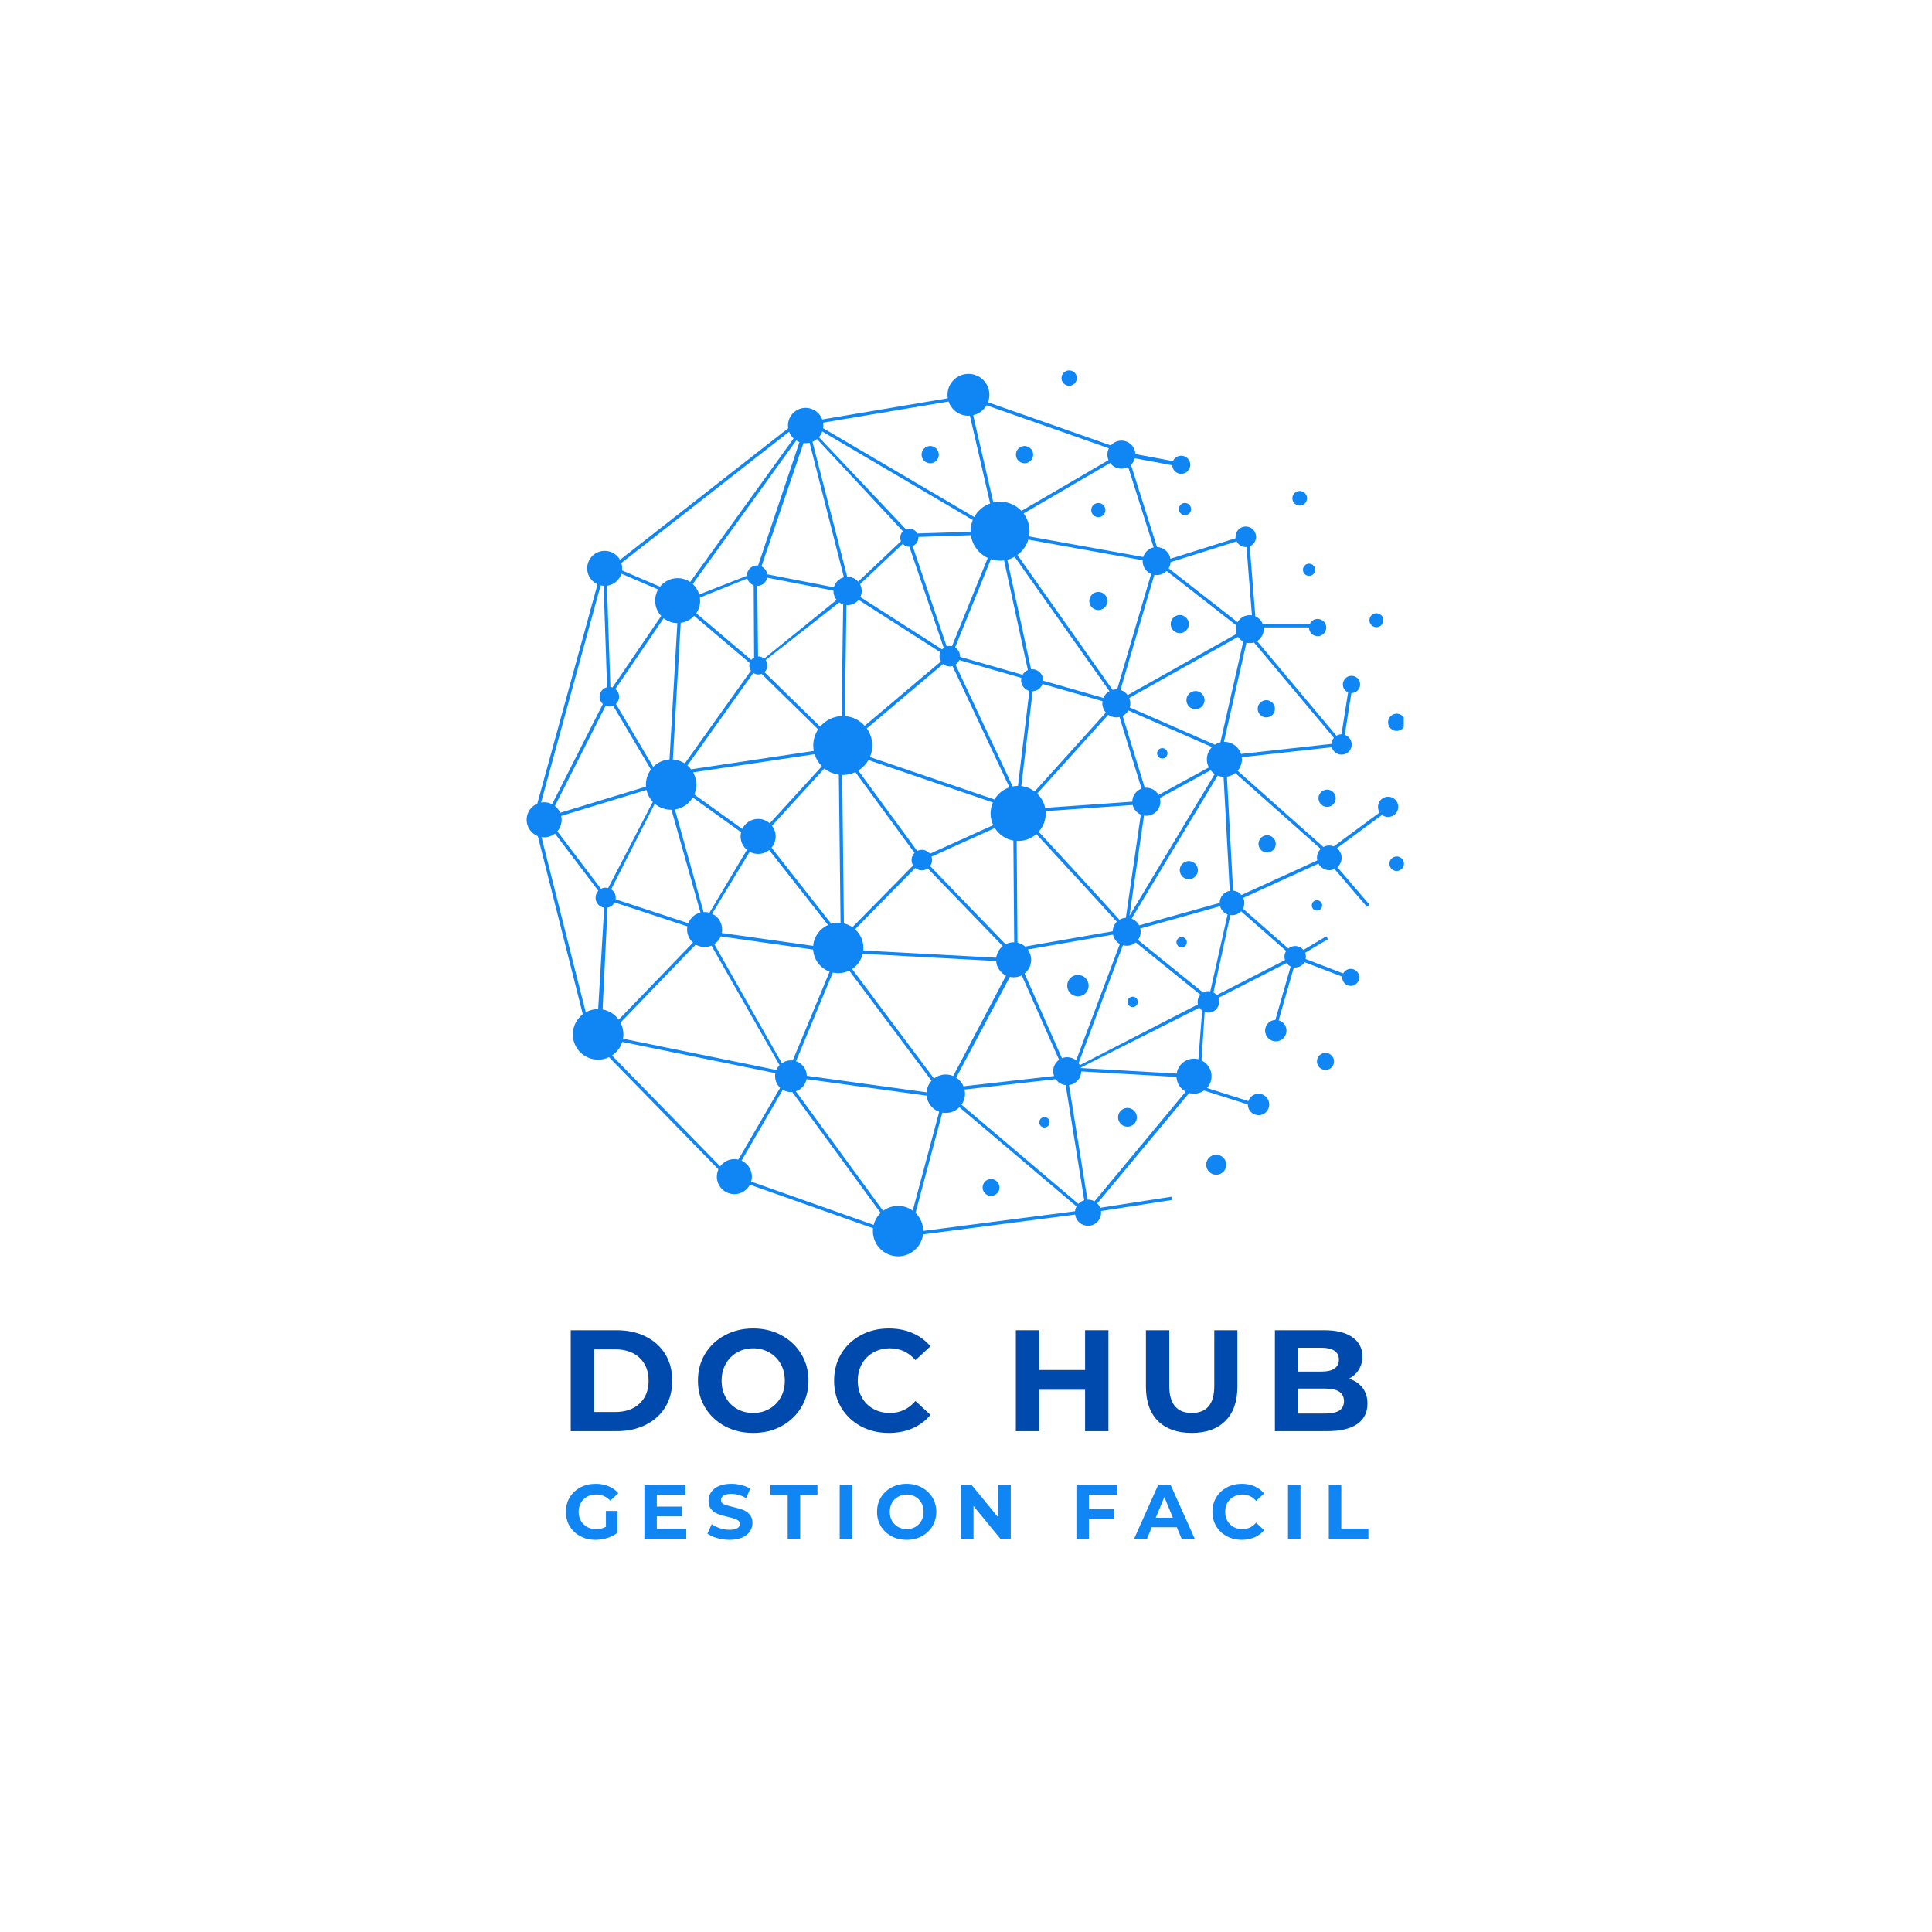 <svg xmlns="http://www.w3.org/2000/svg" xmlns:xlink="http://www.w3.org/1999/xlink" width="500" zoomAndPan="magnify" viewBox="0 0 375 375" height="500" preserveAspectRatio="xMidYMid meet" version="1.0"><defs><g/><clipPath id="42a07119a4"><path d="M 206 71.809 L 210 71.809 L 210 75 L 206 75 Z M 206 71.809 " clip-rule="nonzero"/></clipPath><clipPath id="74cbcf4394"><path d="M 102.219 72 L 272 72 L 272 244 L 102.219 244 Z M 102.219 72 " clip-rule="nonzero"/></clipPath><clipPath id="4bda345bd1"><path d="M 269 166 L 272.469 166 L 272.469 170 L 269 170 Z M 269 166 " clip-rule="nonzero"/></clipPath><clipPath id="d3dfbc3d9c"><path d="M 269 138 L 272.469 138 L 272.469 142 L 269 142 Z M 269 138 " clip-rule="nonzero"/></clipPath></defs><rect x="-37.5" width="450" fill="#ffffff" y="-37.5" height="450" fill-opacity="1"/><rect x="-37.5" width="450" fill="#ffffff" y="-37.5" height="450" fill-opacity="1"/><path fill="#1086f4" d="M 258.934 206.016 C 258.934 206.238 258.891 206.449 258.809 206.652 C 258.723 206.855 258.602 207.035 258.449 207.188 C 258.293 207.344 258.113 207.465 257.91 207.547 C 257.707 207.633 257.496 207.676 257.277 207.676 C 257.055 207.676 256.844 207.633 256.641 207.547 C 256.438 207.465 256.258 207.344 256.105 207.188 C 255.949 207.035 255.828 206.855 255.746 206.652 C 255.66 206.449 255.617 206.238 255.617 206.016 C 255.617 205.797 255.66 205.586 255.746 205.383 C 255.828 205.18 255.949 205 256.105 204.848 C 256.258 204.691 256.438 204.57 256.641 204.488 C 256.844 204.402 257.055 204.359 257.277 204.359 C 257.496 204.359 257.707 204.402 257.91 204.488 C 258.113 204.57 258.293 204.691 258.449 204.848 C 258.602 205 258.723 205.18 258.809 205.383 C 258.891 205.586 258.934 205.797 258.934 206.016 Z M 258.934 206.016 " fill-opacity="1" fill-rule="nonzero"/><path fill="#1086f4" d="M 237.445 224.699 C 237.629 224.879 237.77 225.09 237.867 225.328 C 237.969 225.566 238.016 225.816 238.016 226.074 C 238.016 226.332 237.969 226.578 237.867 226.816 C 237.77 227.055 237.629 227.266 237.445 227.449 C 237.266 227.629 237.055 227.77 236.816 227.871 C 236.578 227.969 236.328 228.016 236.07 228.016 C 235.812 228.016 235.566 227.969 235.328 227.871 C 235.09 227.77 234.879 227.629 234.695 227.449 C 234.516 227.266 234.375 227.055 234.273 226.816 C 234.176 226.578 234.125 226.332 234.125 226.074 C 234.125 225.816 234.176 225.566 234.273 225.328 C 234.375 225.09 234.516 224.879 234.695 224.699 C 234.879 224.516 235.09 224.375 235.328 224.277 C 235.566 224.176 235.812 224.129 236.07 224.129 C 236.328 224.129 236.578 224.176 236.816 224.277 C 237.055 224.375 237.266 224.516 237.445 224.699 Z M 237.445 224.699 " fill-opacity="1" fill-rule="nonzero"/><path fill="#1086f4" d="M 220.613 216.453 C 220.672 216.688 220.68 216.926 220.641 217.164 C 220.602 217.402 220.52 217.625 220.391 217.828 C 220.266 218.035 220.102 218.211 219.906 218.352 C 219.711 218.492 219.492 218.59 219.258 218.648 C 219.023 218.703 218.785 218.711 218.547 218.672 C 218.309 218.633 218.086 218.551 217.879 218.422 C 217.672 218.297 217.5 218.133 217.359 217.938 C 217.219 217.742 217.117 217.523 217.062 217.289 C 217.008 217.055 217 216.816 217.039 216.578 C 217.078 216.34 217.16 216.117 217.285 215.91 C 217.414 215.707 217.574 215.531 217.773 215.391 C 217.969 215.25 218.184 215.148 218.418 215.094 C 218.656 215.039 218.891 215.031 219.133 215.07 C 219.371 215.109 219.594 215.191 219.797 215.316 C 220.004 215.445 220.18 215.605 220.32 215.805 C 220.461 216 220.559 216.215 220.613 216.453 Z M 220.613 216.453 " fill-opacity="1" fill-rule="nonzero"/><path fill="#1086f4" d="M 193.996 230.488 C 193.996 230.703 193.953 230.914 193.871 231.113 C 193.785 231.312 193.668 231.492 193.516 231.645 C 193.363 231.797 193.184 231.918 192.984 232 C 192.785 232.082 192.574 232.125 192.359 232.125 C 192.141 232.125 191.934 232.082 191.73 232 C 191.531 231.918 191.355 231.797 191.199 231.645 C 191.047 231.492 190.93 231.312 190.848 231.113 C 190.762 230.914 190.723 230.703 190.723 230.488 C 190.723 230.27 190.762 230.062 190.848 229.859 C 190.93 229.66 191.047 229.484 191.199 229.328 C 191.355 229.176 191.531 229.059 191.73 228.977 C 191.934 228.891 192.141 228.852 192.359 228.852 C 192.574 228.852 192.785 228.891 192.984 228.977 C 193.184 229.059 193.363 229.176 193.516 229.328 C 193.668 229.484 193.785 229.66 193.871 229.859 C 193.953 230.062 193.996 230.27 193.996 230.488 Z M 193.996 230.488 " fill-opacity="1" fill-rule="nonzero"/><path fill="#1086f4" d="M 210.023 189.387 C 210.277 189.492 210.504 189.645 210.699 189.84 C 210.895 190.035 211.043 190.262 211.148 190.516 C 211.254 190.77 211.309 191.035 211.309 191.312 C 211.309 191.586 211.254 191.852 211.148 192.109 C 211.043 192.363 210.895 192.59 210.699 192.785 C 210.504 192.98 210.277 193.129 210.023 193.234 C 209.766 193.34 209.5 193.395 209.227 193.395 C 208.949 193.395 208.684 193.34 208.43 193.234 C 208.176 193.129 207.949 192.98 207.754 192.785 C 207.559 192.59 207.41 192.363 207.301 192.109 C 207.195 191.852 207.145 191.586 207.145 191.312 C 207.145 191.035 207.195 190.77 207.301 190.516 C 207.41 190.262 207.559 190.035 207.754 189.84 C 207.949 189.645 208.176 189.492 208.43 189.387 C 208.684 189.281 208.949 189.23 209.227 189.23 C 209.5 189.23 209.766 189.281 210.023 189.387 Z M 210.023 189.387 " fill-opacity="1" fill-rule="nonzero"/><path fill="#1086f4" d="M 253.691 96.711 C 253.691 96.898 253.656 97.082 253.582 97.254 C 253.512 97.43 253.406 97.582 253.273 97.715 C 253.141 97.848 252.988 97.949 252.812 98.023 C 252.641 98.094 252.457 98.133 252.27 98.133 C 252.082 98.133 251.902 98.094 251.727 98.023 C 251.551 97.949 251.398 97.848 251.266 97.715 C 251.133 97.582 251.031 97.43 250.957 97.254 C 250.887 97.082 250.848 96.898 250.848 96.711 C 250.848 96.523 250.887 96.34 250.957 96.168 C 251.031 95.992 251.133 95.84 251.266 95.707 C 251.398 95.574 251.551 95.469 251.727 95.398 C 251.902 95.324 252.082 95.289 252.27 95.289 C 252.457 95.289 252.641 95.324 252.812 95.398 C 252.988 95.469 253.141 95.574 253.273 95.707 C 253.406 95.84 253.512 95.992 253.582 96.168 C 253.656 96.34 253.691 96.523 253.691 96.711 Z M 253.691 96.711 " fill-opacity="1" fill-rule="nonzero"/><path fill="#1086f4" d="M 267.156 121.738 C 267.902 121.738 268.508 121.133 268.508 120.387 C 268.508 119.641 267.902 119.035 267.156 119.035 C 266.41 119.035 265.805 119.641 265.805 120.387 C 265.805 121.133 266.41 121.738 267.156 121.738 Z M 267.156 121.738 " fill-opacity="1" fill-rule="nonzero"/><path fill="#1086f4" d="M 214.434 115.406 C 214.598 115.57 214.727 115.762 214.812 115.977 C 214.902 116.191 214.949 116.414 214.949 116.648 C 214.949 116.883 214.902 117.105 214.812 117.324 C 214.727 117.539 214.598 117.727 214.434 117.895 C 214.266 118.059 214.078 118.184 213.863 118.273 C 213.645 118.363 213.422 118.41 213.188 118.41 C 212.953 118.41 212.73 118.363 212.516 118.273 C 212.301 118.184 212.109 118.059 211.945 117.895 C 211.777 117.727 211.652 117.539 211.562 117.324 C 211.473 117.105 211.43 116.883 211.43 116.648 C 211.43 116.414 211.473 116.191 211.562 115.977 C 211.652 115.762 211.777 115.57 211.945 115.406 C 212.109 115.238 212.301 115.113 212.516 115.023 C 212.73 114.934 212.953 114.891 213.188 114.891 C 213.422 114.891 213.645 114.934 213.863 115.023 C 214.078 115.113 214.266 115.238 214.434 115.406 Z M 214.434 115.406 " fill-opacity="1" fill-rule="nonzero"/><path fill="#1086f4" d="M 230.234 119.887 C 230.398 120.055 230.527 120.242 230.617 120.461 C 230.707 120.676 230.75 120.898 230.75 121.133 C 230.75 121.367 230.707 121.59 230.617 121.805 C 230.527 122.023 230.398 122.211 230.234 122.379 C 230.07 122.543 229.879 122.668 229.664 122.758 C 229.449 122.848 229.223 122.891 228.992 122.891 C 228.758 122.891 228.531 122.848 228.316 122.758 C 228.102 122.668 227.91 122.543 227.746 122.379 C 227.582 122.211 227.453 122.023 227.363 121.805 C 227.277 121.59 227.23 121.367 227.23 121.133 C 227.23 120.898 227.277 120.676 227.363 120.461 C 227.453 120.242 227.582 120.055 227.746 119.887 C 227.91 119.723 228.102 119.598 228.316 119.508 C 228.531 119.418 228.758 119.371 228.992 119.371 C 229.223 119.371 229.449 119.418 229.664 119.508 C 229.879 119.598 230.07 119.723 230.234 119.887 Z M 230.234 119.887 " fill-opacity="1" fill-rule="nonzero"/><path fill="#1086f4" d="M 232.715 134.266 C 232.934 134.355 233.121 134.48 233.289 134.645 C 233.453 134.812 233.578 135 233.668 135.219 C 233.758 135.434 233.805 135.656 233.805 135.891 C 233.805 136.125 233.758 136.348 233.668 136.562 C 233.578 136.781 233.453 136.969 233.289 137.137 C 233.121 137.301 232.934 137.426 232.715 137.516 C 232.5 137.605 232.277 137.648 232.043 137.648 C 231.809 137.648 231.586 137.605 231.371 137.516 C 231.152 137.426 230.965 137.301 230.797 137.137 C 230.633 136.969 230.508 136.781 230.418 136.562 C 230.328 136.348 230.285 136.125 230.285 135.891 C 230.285 135.656 230.328 135.434 230.418 135.219 C 230.508 135 230.633 134.812 230.797 134.645 C 230.965 134.48 231.152 134.355 231.371 134.266 C 231.586 134.176 231.809 134.129 232.043 134.129 C 232.277 134.129 232.5 134.176 232.715 134.266 Z M 232.715 134.266 " fill-opacity="1" fill-rule="nonzero"/><path fill="#1086f4" d="M 232.461 168.492 C 232.516 168.719 232.523 168.949 232.484 169.18 C 232.449 169.41 232.367 169.621 232.246 169.82 C 232.121 170.02 231.965 170.188 231.777 170.324 C 231.586 170.461 231.379 170.555 231.152 170.609 C 230.926 170.664 230.695 170.672 230.465 170.633 C 230.234 170.594 230.02 170.516 229.824 170.395 C 229.625 170.27 229.457 170.113 229.32 169.926 C 229.184 169.734 229.09 169.527 229.035 169.301 C 228.98 169.074 228.973 168.844 229.012 168.613 C 229.047 168.383 229.129 168.168 229.25 167.969 C 229.375 167.773 229.531 167.605 229.719 167.469 C 229.906 167.332 230.117 167.238 230.344 167.184 C 230.57 167.129 230.801 167.121 231.031 167.16 C 231.262 167.195 231.473 167.277 231.672 167.398 C 231.871 167.523 232.039 167.676 232.176 167.867 C 232.312 168.055 232.406 168.266 232.461 168.492 Z M 232.461 168.492 " fill-opacity="1" fill-rule="nonzero"/><path fill="#1086f4" d="M 213.188 97.633 C 212.43 97.633 211.812 98.246 211.812 99.008 C 211.812 99.77 212.43 100.383 213.188 100.383 C 213.949 100.383 214.562 99.77 214.562 99.008 C 214.562 98.246 213.949 97.633 213.188 97.633 Z M 213.188 97.633 " fill-opacity="1" fill-rule="nonzero"/><g clip-path="url(#42a07119a4)"><path fill="#1086f4" d="M 207.523 74.875 C 208.348 74.875 209.016 74.207 209.016 73.383 C 209.016 72.562 208.348 71.895 207.523 71.895 C 206.703 71.895 206.035 72.562 206.035 73.383 C 206.035 74.207 206.703 74.875 207.523 74.875 Z M 207.523 74.875 " fill-opacity="1" fill-rule="nonzero"/></g><g clip-path="url(#74cbcf4394)"><path fill="#1086f4" d="M 269.434 158.574 C 270.523 158.574 271.402 157.691 271.402 156.605 C 271.402 155.52 270.52 154.637 269.434 154.637 C 268.348 154.637 267.465 155.52 267.465 156.605 C 267.465 157.012 267.59 157.387 267.797 157.703 L 258.887 164.281 C 258.613 164.172 258.32 164.113 258.008 164.113 C 257.598 164.113 257.211 164.219 256.871 164.402 L 240.23 149.609 C 240.742 149.016 241.055 148.246 241.055 147.398 C 241.055 147.254 241.043 147.113 241.027 146.977 L 258.504 145.035 C 258.738 145.867 259.496 146.473 260.398 146.473 C 261.488 146.473 262.367 145.59 262.367 144.504 C 262.367 143.633 261.801 142.895 261.02 142.633 L 262.297 134.52 C 262.297 134.52 262.32 134.52 262.324 134.52 C 263.25 134.52 264 133.77 264 132.844 C 264 131.922 263.25 131.172 262.324 131.172 C 261.402 131.172 260.652 131.922 260.652 132.844 C 260.652 133.535 261.07 134.129 261.664 134.383 L 260.379 142.531 C 260.02 142.531 259.684 142.633 259.391 142.805 L 244 124.434 C 244.773 123.953 245.293 123.098 245.293 122.117 C 245.293 122.004 245.281 121.891 245.27 121.781 L 254.078 121.781 C 254.078 121.781 254.078 121.797 254.078 121.809 C 254.078 122.73 254.828 123.48 255.754 123.48 C 256.676 123.48 257.426 122.73 257.426 121.809 C 257.426 120.883 256.676 120.133 255.754 120.133 C 255.062 120.133 254.477 120.547 254.219 121.141 L 245.109 121.141 C 244.844 120.461 244.324 119.918 243.66 119.625 L 242.574 106.035 C 243.297 105.73 243.805 105.023 243.805 104.191 C 243.805 103.09 242.91 102.195 241.809 102.195 C 240.703 102.195 239.812 103.09 239.812 104.191 C 239.812 104.289 239.82 104.379 239.832 104.469 L 227.18 108.453 C 226.969 107.191 225.891 106.227 224.578 106.188 L 219.523 90.227 C 219.887 89.883 220.152 89.445 220.285 88.953 L 227.527 90.305 C 227.574 91.234 228.336 91.977 229.277 91.977 C 230.219 91.977 231.035 91.188 231.035 90.215 C 231.035 89.242 230.25 88.457 229.277 88.457 C 228.562 88.457 227.945 88.887 227.672 89.5 L 220.375 88.137 C 220.316 86.688 219.125 85.523 217.66 85.523 C 216.84 85.523 216.109 85.887 215.613 86.461 L 191.773 78.082 C 191.945 77.629 192.043 77.145 192.043 76.633 C 192.043 74.387 190.223 72.566 187.977 72.566 C 185.73 72.566 183.906 74.387 183.906 76.633 C 183.906 76.863 183.934 77.09 183.969 77.309 L 159.594 81.414 C 159.109 80.102 157.852 79.164 156.375 79.164 C 154.48 79.164 152.945 80.699 152.945 82.594 C 152.945 82.777 152.961 82.949 152.988 83.125 L 120.344 108.66 C 119.762 107.621 118.652 106.918 117.375 106.918 C 115.496 106.918 113.973 108.441 113.973 110.316 C 113.973 111.695 114.797 112.883 115.977 113.414 L 104.289 155.988 C 103.07 156.508 102.219 157.715 102.219 159.121 C 102.219 160.531 103.121 161.801 104.391 162.293 L 113.125 196.867 C 111.949 197.762 111.188 199.172 111.188 200.77 C 111.188 203.48 113.387 205.68 116.098 205.68 C 116.855 205.68 117.566 205.504 118.207 205.195 L 139.449 226.973 C 139.254 227.406 139.141 227.883 139.141 228.387 C 139.141 230.266 140.664 231.785 142.543 231.785 C 143.855 231.785 144.992 231.039 145.562 229.949 L 169.461 238.395 C 169.438 238.582 169.426 238.766 169.426 238.953 C 169.426 241.656 171.617 243.848 174.316 243.848 C 176.809 243.848 178.855 241.988 179.168 239.586 L 208.676 235.754 C 208.852 236.98 209.906 237.926 211.184 237.926 C 212.586 237.926 213.723 236.789 213.723 235.391 C 213.723 235.277 213.711 235.168 213.699 235.062 L 227.488 232.918 L 227.449 232.273 L 213.535 234.434 C 213.402 234.117 213.211 233.828 212.973 233.59 L 230.809 212.16 C 231.109 212.246 231.426 212.293 231.75 212.293 C 232.48 212.293 233.156 212.059 233.711 211.672 L 242.199 214.367 C 242.199 214.367 242.199 214.371 242.199 214.375 C 242.199 215.523 243.133 216.457 244.281 216.457 C 245.434 216.457 246.363 215.523 246.363 214.375 C 246.363 213.223 245.434 212.293 244.281 212.293 C 243.363 212.293 242.578 212.891 242.309 213.723 L 234.273 211.172 C 234.824 210.57 235.16 209.77 235.16 208.895 C 235.16 207.543 234.367 206.375 233.219 205.824 L 233.824 196.418 C 234.051 196.5 234.293 196.551 234.547 196.551 C 235.695 196.551 236.629 195.621 236.629 194.469 C 236.629 194.191 236.57 193.926 236.473 193.684 L 249.711 186.926 C 249.922 187.211 250.199 187.445 250.52 187.594 L 247.543 197.969 C 246.438 198.016 245.551 198.926 245.551 200.047 C 245.551 201.168 246.48 202.129 247.633 202.129 C 248.781 202.129 249.711 201.195 249.711 200.047 C 249.711 199.09 249.07 198.285 248.188 198.043 L 251.137 187.777 C 251.223 187.785 251.309 187.793 251.395 187.793 C 252.164 187.793 252.84 187.371 253.199 186.75 L 260.535 189.562 C 260.531 189.609 260.52 189.656 260.52 189.703 C 260.52 190.617 261.266 191.359 262.18 191.359 C 263.094 191.359 263.836 190.617 263.836 189.703 C 263.836 188.789 263.094 188.047 262.18 188.047 C 261.543 188.047 260.992 188.414 260.715 188.941 L 253.43 186.145 C 253.461 186.004 253.48 185.859 253.48 185.711 C 253.48 185.438 253.426 185.172 253.328 184.934 L 257.766 182.293 L 257.438 181.738 L 253 184.379 C 252.617 183.922 252.039 183.625 251.398 183.625 C 250.891 183.625 250.43 183.809 250.066 184.109 L 241.258 176.363 C 241.43 176.035 241.527 175.664 241.527 175.27 C 241.527 174.918 241.449 174.582 241.312 174.281 L 255.906 167.629 C 256.309 168.383 257.102 168.898 258.016 168.898 C 258.379 168.898 258.719 168.816 259.027 168.668 L 265.332 176.02 L 265.82 175.602 L 259.578 168.316 C 260.082 167.875 260.41 167.23 260.41 166.508 C 260.41 165.785 260.055 165.078 259.504 164.637 L 268.254 158.176 C 268.586 158.43 268.996 158.582 269.445 158.582 Z M 120.613 111.355 L 127.746 114.41 C 127.379 115.051 127.164 115.793 127.164 116.582 C 127.164 117.73 127.609 118.781 128.34 119.559 L 118.879 133.438 C 118.746 133.395 118.613 133.363 118.477 133.348 L 117.809 113.688 C 119.129 113.52 120.215 112.594 120.613 111.355 Z M 198.984 183.73 C 198.566 183.367 198.059 183.102 197.496 182.977 L 197.336 163.219 C 197.434 163.223 197.527 163.234 197.625 163.234 C 198.98 163.234 200.211 162.727 201.152 161.895 C 204.91 165.965 213.195 174.957 216.77 178.918 C 216.293 179.391 215.996 180.043 215.973 180.762 L 198.984 183.727 Z M 204.422 207.918 C 204.422 208.246 204.484 208.562 204.59 208.855 L 187.012 210.848 C 186.723 210.152 186.223 209.566 185.598 209.156 L 196.02 189.609 C 196.258 189.664 196.5 189.691 196.75 189.691 C 197.316 189.691 197.848 189.551 198.32 189.305 L 205.566 205.703 C 204.875 206.195 204.422 207.004 204.422 207.918 Z M 156.602 208.812 C 156.566 207.488 155.707 206.379 154.512 205.973 L 161.648 188.777 C 161.988 188.852 162.34 188.891 162.703 188.891 C 163.469 188.891 164.191 188.711 164.836 188.395 L 180.812 209.77 C 180.262 210.371 179.91 211.152 179.848 212.016 L 156.602 208.809 Z M 138.645 183.258 C 139.195 182.891 139.641 182.371 139.898 181.754 L 157.824 184.316 C 157.953 186.293 159.246 187.945 161.027 188.598 L 153.871 205.832 C 153.754 205.82 153.637 205.812 153.523 205.812 C 152.867 205.812 152.262 206.016 151.762 206.367 L 138.641 183.258 Z M 118.629 172.617 L 127.09 156.004 C 127.945 156.734 129.051 157.176 130.27 157.176 C 130.289 157.176 130.312 157.176 130.332 157.176 L 135.957 177.125 C 134.875 177.391 133.996 178.172 133.602 179.199 L 119.488 174.555 C 119.504 174.453 119.516 174.355 119.516 174.254 C 119.516 173.57 119.16 172.969 118.629 172.617 Z M 135.852 115.984 L 145.055 112.281 C 145.23 112.898 145.695 113.387 146.293 113.602 L 146.375 127.621 C 146.16 127.738 145.973 127.895 145.82 128.086 L 135.148 119.031 C 135.621 118.332 135.898 117.488 135.898 116.586 C 135.898 116.383 135.883 116.184 135.855 115.988 Z M 217.281 178.527 C 213.695 174.547 205.383 165.527 201.613 161.445 C 202.457 160.504 202.977 159.254 202.977 157.891 C 202.977 157.738 202.965 157.594 202.949 157.445 L 219.859 156.25 C 220.059 157.094 220.652 157.785 221.434 158.121 L 218.527 178.141 C 218.074 178.168 217.645 178.305 217.277 178.531 Z M 183.57 208.559 C 182.711 208.559 181.922 208.852 181.289 209.34 L 165.398 188.082 C 166.418 187.406 167.168 186.355 167.457 185.125 L 193.359 186.531 C 193.441 187.777 194.199 188.836 195.27 189.359 L 185.016 208.852 C 184.57 208.664 184.078 208.562 183.566 208.562 Z M 140.105 181.094 C 140.148 180.875 140.168 180.652 140.168 180.426 C 140.168 179.066 139.367 177.895 138.219 177.352 L 145.516 165.324 C 146.004 165.594 146.562 165.746 147.152 165.746 C 147.961 165.746 148.703 165.465 149.289 164.992 L 160.719 179.539 C 159.125 180.246 157.984 181.781 157.832 183.598 Z M 134.465 154.789 L 143.852 161.535 C 143.789 161.797 143.75 162.066 143.75 162.348 C 143.75 163.398 144.227 164.336 144.977 164.965 L 137.707 177.16 C 137.41 177.078 137.094 177.027 136.77 177.027 C 136.699 177.027 136.629 177.035 136.559 177.039 L 131.004 157.125 C 132.477 156.902 133.734 156.023 134.465 154.793 Z M 146.992 113.723 C 147.945 113.711 148.734 113.023 148.914 112.121 L 161.77 114.629 C 161.77 114.656 161.766 114.684 161.766 114.707 C 161.766 115.363 162 115.969 162.387 116.441 L 148.324 127.828 C 148.02 127.574 147.629 127.41 147.199 127.41 C 147.18 127.41 147.156 127.418 147.137 127.418 L 146.996 113.727 Z M 176.5 106.121 C 176.5 106.121 176.504 106.121 176.512 106.121 L 183.184 125.758 C 183.066 125.844 182.957 125.938 182.859 126.047 L 166.992 115.887 C 167.164 115.527 167.262 115.129 167.262 114.707 C 167.262 114.23 167.137 113.781 166.926 113.391 L 175.223 105.562 C 175.543 105.906 175.996 106.125 176.504 106.125 Z M 194.117 108.82 C 194.383 108.82 194.637 108.797 194.891 108.762 L 199.512 130.059 C 199.074 130.238 198.715 130.566 198.484 130.973 L 186.328 127.488 C 186.328 127.445 186.336 127.406 186.336 127.367 C 186.336 126.648 185.953 126.02 185.383 125.672 L 192.336 108.531 C 192.898 108.719 193.496 108.82 194.121 108.82 Z M 214.637 138.312 L 200.832 153.617 C 200.09 153.059 199.203 152.688 198.23 152.578 L 200.445 134.168 C 201.328 134.125 202.066 133.551 202.352 132.754 L 214 136.09 C 213.977 136.23 213.961 136.379 213.961 136.527 C 213.961 137.211 214.219 137.836 214.637 138.312 Z M 192.785 160.16 L 180.492 165.715 C 180.129 165.254 179.562 164.953 178.926 164.953 C 178.605 164.953 178.301 165.031 178.031 165.168 L 166.594 149.559 C 167.41 149.055 168.086 148.355 168.559 147.52 L 192.723 155.754 C 192.434 156.406 192.273 157.129 192.273 157.891 C 192.273 158.699 192.457 159.469 192.781 160.16 Z M 163.801 179.242 L 163.469 150.414 C 163.508 150.414 163.547 150.422 163.586 150.422 C 164.457 150.422 165.281 150.219 166.027 149.871 L 177.508 165.547 C 177.156 165.906 176.938 166.398 176.938 166.941 C 176.938 167.324 177.047 167.68 177.234 167.988 L 165.457 179.969 C 164.961 179.629 164.398 179.383 163.797 179.242 Z M 164.512 117.453 C 165.379 117.453 166.148 117.055 166.652 116.43 L 182.516 126.586 C 182.41 126.824 182.355 127.09 182.355 127.367 C 182.355 127.738 182.457 128.086 182.637 128.383 L 167.836 140.879 C 166.875 139.809 165.516 139.102 163.984 138.996 L 164.293 117.441 C 164.363 117.449 164.438 117.453 164.508 117.453 Z M 199.805 134.105 L 197.586 152.547 C 197.238 152.547 196.898 152.582 196.566 152.648 L 185.469 129.008 C 185.789 128.789 186.039 128.48 186.184 128.117 L 198.246 131.574 C 198.215 131.723 198.195 131.875 198.195 132.035 C 198.195 133.031 198.879 133.867 199.805 134.105 Z M 168.246 141.383 L 183.055 128.879 C 183.402 129.18 183.852 129.355 184.348 129.355 C 184.535 129.355 184.715 129.328 184.887 129.281 L 195.938 152.82 C 194.703 153.23 193.672 154.074 193.023 155.176 L 168.855 146.938 C 169.145 146.25 169.309 145.492 169.309 144.699 C 169.309 143.457 168.91 142.32 168.246 141.379 Z M 148.953 129.168 C 148.953 128.773 148.816 128.418 148.602 128.125 L 162.902 116.93 C 163.133 117.094 163.387 117.23 163.66 117.316 L 163.348 138.992 C 161.676 139.059 160.191 139.84 159.188 141.043 L 148.383 130.453 C 148.73 130.129 148.949 129.68 148.949 129.168 Z M 159.527 148.734 L 149.41 159.809 C 148.809 159.277 148.02 158.949 147.152 158.949 C 145.793 158.949 144.621 159.75 144.074 160.906 L 134.762 154.211 C 135.016 153.625 135.156 152.973 135.156 152.293 C 135.156 151.43 134.93 150.621 134.539 149.918 L 158.113 146.387 C 158.391 147.281 158.879 148.086 159.523 148.734 Z M 162.703 179.117 C 162.23 179.117 161.785 179.184 161.355 179.309 L 149.754 164.539 C 150.254 163.945 150.555 163.184 150.555 162.348 C 150.555 161.57 150.289 160.855 149.848 160.281 L 160.008 149.164 C 160.801 149.801 161.766 150.223 162.82 150.367 L 163.152 179.141 C 163.004 179.129 162.852 179.117 162.703 179.117 Z M 177.66 168.473 C 178.004 168.758 178.445 168.93 178.926 168.93 C 179.355 168.93 179.75 168.789 180.074 168.562 L 194.633 183.637 C 193.949 184.18 193.48 184.977 193.371 185.891 L 167.566 184.492 C 167.582 184.336 167.59 184.176 167.59 184.008 C 167.59 182.566 166.961 181.27 165.965 180.375 L 177.66 168.477 Z M 195.184 183.277 L 180.531 168.105 C 180.773 167.777 180.914 167.375 180.914 166.938 C 180.914 166.707 180.875 166.488 180.801 166.281 L 193.098 160.723 C 193.887 161.98 195.18 162.887 196.695 163.152 L 196.855 182.898 C 196.824 182.898 196.789 182.895 196.75 182.895 C 196.188 182.895 195.656 183.035 195.188 183.277 Z M 219.781 155.605 L 202.859 156.805 C 202.637 155.723 202.086 154.766 201.316 154.031 L 215.109 138.742 C 215.555 139.059 216.094 139.242 216.676 139.242 C 216.891 139.242 217.094 139.215 217.293 139.172 L 221.574 153.066 C 220.531 153.445 219.785 154.438 219.777 155.609 Z M 214.172 135.469 L 202.473 132.113 C 202.473 132.086 202.477 132.059 202.477 132.031 C 202.477 130.848 201.516 129.891 200.336 129.891 C 200.266 129.891 200.199 129.895 200.129 129.902 L 195.52 108.641 C 196.023 108.512 196.5 108.32 196.941 108.066 L 215.34 134.152 C 214.816 134.445 214.402 134.91 214.168 135.469 Z M 191.727 108.293 L 184.777 125.426 C 184.637 125.395 184.488 125.375 184.34 125.375 C 184.133 125.375 183.934 125.406 183.75 125.465 L 177.141 105.992 C 177.789 105.734 178.25 105.105 178.25 104.363 C 178.25 104.316 178.242 104.266 178.238 104.219 L 188.453 103.879 C 188.727 105.844 189.992 107.492 191.73 108.289 Z M 174.738 104.367 C 174.738 104.609 174.785 104.84 174.875 105.051 L 166.566 112.891 C 166.062 112.32 165.328 111.957 164.504 111.957 C 164.484 111.957 164.469 111.957 164.449 111.957 L 157.699 85.754 C 158.02 85.621 158.316 85.438 158.574 85.219 L 175.258 103.113 C 174.938 103.43 174.734 103.871 174.734 104.359 Z M 156.375 86.023 C 156.637 86.023 156.895 85.992 157.141 85.938 L 163.801 112.051 C 162.852 112.301 162.109 113.047 161.855 113.992 L 148.926 111.469 C 148.832 110.789 148.398 110.219 147.797 109.938 L 155.965 85.996 C 156.102 86.016 156.234 86.023 156.371 86.023 Z M 146.223 130.625 C 146.5 130.812 146.832 130.918 147.188 130.918 C 147.41 130.918 147.621 130.871 147.816 130.797 L 158.793 141.562 C 158.203 142.461 157.855 143.539 157.855 144.699 C 157.855 145.059 157.895 145.41 157.961 145.754 L 134.145 149.324 C 133.934 149.051 133.699 148.797 133.434 148.574 Z M 222.051 158.301 C 222.199 158.324 222.348 158.34 222.5 158.34 C 224.004 158.34 225.223 157.121 225.223 155.621 C 225.223 155.371 225.184 155.125 225.125 154.898 L 234.98 149.5 C 235.207 149.785 235.473 150.035 235.777 150.238 L 219.23 177.758 L 222.051 158.305 Z M 224.875 154.293 C 224.41 153.461 223.52 152.898 222.5 152.898 C 222.398 152.898 222.297 152.906 222.203 152.914 L 217.902 138.953 C 218.371 138.715 218.758 138.352 219.027 137.902 L 235.242 145.004 C 234.633 145.617 234.254 146.465 234.254 147.395 C 234.254 147.957 234.395 148.488 234.633 148.957 L 224.879 154.293 Z M 235.797 144.543 L 219.281 137.309 C 219.359 137.059 219.398 136.797 219.398 136.523 C 219.398 136.152 219.324 135.801 219.191 135.477 L 240.301 123.613 C 240.555 124 240.906 124.316 241.316 124.531 L 236.875 144.09 C 236.484 144.176 236.121 144.336 235.797 144.547 Z M 240.016 123.035 L 218.875 134.918 C 218.531 134.445 218.047 134.09 217.477 133.918 L 224.055 111.578 C 224.203 111.605 224.352 111.621 224.508 111.621 C 225.262 111.621 225.945 111.312 226.438 110.816 L 239.953 121.383 C 239.891 121.613 239.852 121.859 239.852 122.113 C 239.852 122.438 239.91 122.746 240.016 123.031 Z M 223.434 111.402 L 216.836 133.809 C 216.785 133.809 216.73 133.801 216.68 133.801 C 216.43 133.801 216.188 133.836 215.953 133.898 L 197.484 107.711 C 198.48 106.98 199.234 105.945 199.594 104.734 L 221.793 108.738 C 221.793 108.793 221.785 108.844 221.785 108.898 C 221.785 110.023 222.465 110.984 223.434 111.402 Z M 188.398 103.23 L 178.039 103.543 C 177.746 102.988 177.168 102.605 176.496 102.605 C 176.262 102.605 176.039 102.652 175.84 102.734 L 158.949 84.855 C 159.234 84.531 159.457 84.16 159.602 83.75 L 188.816 100.93 C 188.543 101.598 188.391 102.324 188.391 103.094 C 188.391 103.137 188.398 103.18 188.398 103.23 Z M 155.176 85.801 L 147.152 109.754 C 147.09 109.75 147.023 109.746 146.957 109.746 C 145.859 109.746 144.969 110.637 144.969 111.734 C 144.969 111.742 144.969 111.75 144.969 111.758 L 135.719 115.387 C 135.492 114.598 135.051 113.898 134.461 113.359 L 154.551 85.496 C 154.746 85.621 154.957 85.723 155.172 85.805 Z M 134.738 119.531 L 145.516 128.676 C 145.469 128.828 145.434 128.992 145.434 129.16 C 145.434 129.539 145.555 129.883 145.758 130.168 L 132.922 148.184 C 132.242 147.746 131.453 147.469 130.602 147.41 L 132.125 120.898 C 133.152 120.758 134.066 120.258 134.734 119.527 Z M 129.957 147.41 C 128.719 147.484 127.609 148.016 126.785 148.844 L 119.551 136.633 C 119.93 136.285 120.168 135.789 120.168 135.234 C 120.168 134.629 119.883 134.09 119.441 133.746 L 128.812 120.004 C 129.547 120.586 130.469 120.938 131.473 120.949 L 129.949 147.414 Z M 118.27 137.137 C 118.535 137.137 118.785 137.078 119.016 136.984 L 126.348 149.363 C 125.738 150.18 125.371 151.188 125.371 152.289 C 125.371 152.422 125.383 152.551 125.391 152.684 L 108.734 157.758 C 108.504 157.238 108.152 156.789 107.707 156.445 L 117.555 136.996 C 117.777 137.086 118.02 137.137 118.273 137.137 Z M 108.93 158.367 L 125.484 153.324 C 125.676 154.211 126.109 155.004 126.707 155.637 L 118.047 172.363 C 117.891 172.32 117.723 172.297 117.551 172.297 C 117.223 172.297 116.914 172.379 116.641 172.523 L 108.18 161.355 C 108.699 160.754 109.016 159.977 109.016 159.121 C 109.016 158.863 108.984 158.613 108.93 158.367 Z M 117.926 176.168 C 118.516 176.055 119.016 175.672 119.285 175.156 L 133.422 179.809 C 133.387 180.008 133.363 180.211 133.363 180.418 C 133.363 181.43 133.809 182.336 134.512 182.957 L 120.09 197.914 C 119.359 196.895 118.25 196.164 116.965 195.934 L 117.926 176.164 Z M 120.438 198.48 L 135.039 183.344 C 135.547 183.645 136.137 183.816 136.766 183.816 C 137.238 183.816 137.691 183.723 138.098 183.547 L 151.309 206.746 C 151.051 207.016 150.836 207.332 150.688 207.68 L 120.926 201.609 C 120.973 201.332 121.004 201.055 121.004 200.766 C 121.004 199.941 120.797 199.168 120.438 198.48 Z M 156.547 209.457 L 179.852 212.668 C 179.996 214.117 180.973 215.316 182.297 215.797 L 177.16 234.977 C 176.359 234.402 175.375 234.059 174.316 234.059 C 173.254 234.059 172.223 234.418 171.41 235.02 L 154.477 211.809 C 155.535 211.465 156.34 210.562 156.547 209.453 Z M 177.699 235.426 L 182.91 215.965 C 183.125 216 183.34 216.023 183.566 216.023 C 184.605 216.023 185.547 215.598 186.227 214.91 L 208.953 234.168 C 208.797 234.453 208.695 234.766 208.66 235.102 L 179.203 238.918 C 179.195 237.547 178.617 236.312 177.699 235.426 Z M 209.32 233.664 L 186.629 214.426 C 187.055 213.82 187.305 213.086 187.305 212.289 C 187.305 212.008 187.27 211.734 187.211 211.473 L 204.91 209.465 C 205.348 210.098 206.047 210.535 206.852 210.621 L 210.449 232.961 C 210.012 233.094 209.629 233.34 209.324 233.664 Z M 206.129 205.395 L 198.863 188.953 C 199.648 188.332 200.148 187.371 200.148 186.293 C 200.148 185.547 199.906 184.859 199.5 184.297 L 216.027 181.41 C 216.191 182.191 216.688 182.848 217.363 183.23 L 208.875 205.82 C 208.406 205.434 207.801 205.199 207.145 205.199 C 206.785 205.199 206.445 205.27 206.133 205.395 Z M 209.355 206.348 L 217.957 183.473 C 218.191 183.535 218.434 183.574 218.688 183.574 C 219.359 183.574 219.973 183.328 220.449 182.926 L 232.996 193.07 C 232.664 193.441 232.457 193.93 232.457 194.469 C 232.457 194.633 232.477 194.793 232.516 194.949 L 209.594 206.746 C 209.523 206.605 209.449 206.473 209.359 206.348 Z M 234.535 192.383 C 234.164 192.383 233.816 192.484 233.516 192.652 L 220.883 182.449 C 221.207 182 221.402 181.449 221.402 180.852 C 221.402 180.637 221.375 180.43 221.328 180.227 L 236.82 175.898 C 237.023 176.633 237.57 177.227 238.273 177.492 L 234.918 192.418 C 234.797 192.395 234.664 192.379 234.535 192.379 Z M 236.738 175.254 L 221.105 179.621 C 220.801 179.02 220.281 178.551 219.648 178.312 L 236.352 150.539 C 236.707 150.688 237.094 150.773 237.492 150.789 L 238.695 172.914 C 237.586 173.113 236.738 174.086 236.738 175.254 Z M 258.902 143.215 C 258.629 143.535 258.457 143.941 258.434 144.391 L 240.887 146.34 C 240.441 144.98 239.164 143.992 237.652 143.992 C 237.625 143.992 237.594 143.996 237.562 143.996 L 241.934 124.754 C 242.141 124.805 242.355 124.832 242.578 124.832 C 242.863 124.832 243.141 124.789 243.398 124.707 L 258.906 143.211 Z M 241.812 106.18 C 241.855 106.18 241.898 106.176 241.941 106.172 L 243 119.43 C 242.859 119.41 242.719 119.395 242.574 119.395 C 241.562 119.395 240.68 119.949 240.211 120.766 L 226.832 110.309 C 227.047 109.957 227.184 109.551 227.219 109.113 L 240.031 105.078 C 240.359 105.73 241.031 106.18 241.812 106.18 Z M 223.926 106.246 C 222.961 106.453 222.188 107.172 221.902 108.109 L 199.734 104.113 C 199.793 103.785 199.832 103.445 199.832 103.098 C 199.832 101.809 199.402 100.625 198.68 99.664 L 215.477 89.867 C 215.977 90.535 216.766 90.965 217.66 90.965 C 218.137 90.965 218.582 90.844 218.973 90.625 Z M 215.238 87.012 C 215.051 87.379 214.941 87.801 214.941 88.246 C 214.941 88.625 215.02 88.984 215.156 89.312 L 198.262 99.164 C 197.215 98.066 195.746 97.375 194.109 97.375 C 193.664 97.375 193.227 97.434 192.805 97.527 L 188.891 80.594 C 190.004 80.34 190.938 79.625 191.496 78.668 Z M 184.125 77.938 C 184.668 79.547 186.184 80.703 187.977 80.703 C 188.066 80.703 188.16 80.699 188.254 80.691 L 192.191 97.719 C 190.863 98.191 189.762 99.133 189.094 100.352 L 159.762 83.109 C 159.789 82.941 159.805 82.773 159.805 82.598 C 159.805 82.406 159.785 82.223 159.758 82.039 Z M 153.164 83.805 C 153.355 84.305 153.656 84.75 154.043 85.105 L 133.957 112.961 C 133.266 112.492 132.426 112.219 131.523 112.219 C 130.141 112.219 128.91 112.867 128.109 113.875 L 120.742 110.719 C 120.758 110.59 120.766 110.461 120.766 110.328 C 120.766 109.961 120.707 109.609 120.598 109.277 Z M 116.586 113.625 C 116.773 113.668 116.965 113.695 117.164 113.711 L 117.832 133.391 C 116.996 133.586 116.379 134.336 116.379 135.234 C 116.379 135.797 116.625 136.301 117.012 136.648 L 107.164 156.094 C 106.703 155.855 106.18 155.719 105.621 155.719 C 105.414 155.719 105.211 155.738 105.02 155.773 Z M 105.102 162.477 C 105.27 162.504 105.441 162.523 105.621 162.523 C 106.41 162.523 107.141 162.25 107.719 161.797 L 116.137 172.906 C 115.805 173.254 115.602 173.727 115.602 174.25 C 115.602 175.234 116.328 176.047 117.273 176.184 L 116.105 195.855 C 116.105 195.855 116.102 195.855 116.098 195.855 C 115.223 195.855 114.406 196.086 113.695 196.484 Z M 118.789 204.867 C 119.727 204.25 120.438 203.328 120.781 202.23 L 150.504 208.297 C 150.465 208.488 150.445 208.684 150.445 208.887 C 150.445 209.773 150.82 210.57 151.422 211.133 L 143.32 225.074 C 143.07 225.016 142.809 224.98 142.543 224.98 C 141.406 224.98 140.406 225.539 139.785 226.395 Z M 145.801 229.352 C 145.895 229.043 145.941 228.719 145.941 228.383 C 145.941 227 145.121 225.816 143.938 225.281 L 151.938 211.523 C 152.398 211.801 152.941 211.965 153.523 211.965 C 153.609 211.965 153.691 211.957 153.773 211.949 L 170.93 235.426 C 170.281 236.051 169.805 236.852 169.578 237.754 Z M 212.438 233.184 C 212.07 232.969 211.637 232.848 211.184 232.848 C 211.148 232.848 211.109 232.848 211.074 232.852 L 207.492 210.613 C 208.816 210.445 209.844 209.32 209.863 207.957 L 228.355 209.023 C 228.402 210.258 229.109 211.328 230.137 211.883 Z M 232.613 205.602 C 232.336 205.527 232.051 205.484 231.75 205.484 C 230.043 205.484 228.637 206.738 228.391 208.375 L 209.797 207.305 C 209.789 207.273 209.781 207.246 209.77 207.219 L 232.797 195.594 C 232.941 195.812 233.125 196.004 233.336 196.156 L 232.609 205.602 Z M 249.637 184.582 C 249.434 184.902 249.312 185.285 249.312 185.699 C 249.312 185.922 249.352 186.145 249.418 186.348 L 236.156 193.148 C 235.984 192.934 235.77 192.758 235.527 192.625 L 238.812 177.621 C 238.918 177.633 239.027 177.645 239.137 177.645 C 239.828 177.645 240.449 177.352 240.887 176.883 L 249.641 184.582 Z M 240.969 173.723 C 240.57 173.254 239.996 172.934 239.344 172.875 L 238.145 150.746 C 238.754 150.66 239.312 150.414 239.773 150.047 L 256.348 164.777 C 255.898 165.215 255.621 165.82 255.621 166.488 C 255.621 166.668 255.645 166.844 255.68 167.012 L 240.969 173.719 Z M 240.969 173.723 " fill-opacity="1" fill-rule="nonzero"/></g><g clip-path="url(#4bda345bd1)"><path fill="#1086f4" d="M 272.508 167.648 C 272.508 167.836 272.473 168.016 272.402 168.188 C 272.328 168.359 272.227 168.512 272.094 168.645 C 271.961 168.777 271.809 168.879 271.637 168.949 C 271.465 169.023 271.285 169.059 271.098 169.059 C 270.91 169.059 270.73 169.023 270.559 168.949 C 270.387 168.879 270.23 168.777 270.102 168.645 C 269.969 168.512 269.867 168.359 269.793 168.188 C 269.723 168.016 269.688 167.836 269.688 167.648 C 269.688 167.461 269.723 167.281 269.793 167.109 C 269.867 166.934 269.969 166.781 270.102 166.648 C 270.23 166.52 270.387 166.414 270.559 166.344 C 270.73 166.273 270.91 166.238 271.098 166.238 C 271.285 166.238 271.465 166.273 271.637 166.344 C 271.809 166.414 271.961 166.52 272.094 166.648 C 272.227 166.781 272.328 166.934 272.402 167.109 C 272.473 167.281 272.508 167.461 272.508 167.648 Z M 272.508 167.648 " fill-opacity="1" fill-rule="nonzero"/></g><path fill="#1086f4" d="M 247.574 163.414 C 247.629 163.629 247.637 163.848 247.598 164.066 C 247.562 164.285 247.488 164.488 247.371 164.68 C 247.254 164.867 247.105 165.027 246.926 165.156 C 246.746 165.285 246.547 165.375 246.332 165.43 C 246.113 165.48 245.898 165.488 245.68 165.449 C 245.461 165.414 245.254 165.34 245.066 165.223 C 244.879 165.105 244.719 164.957 244.59 164.777 C 244.457 164.598 244.367 164.398 244.316 164.184 C 244.266 163.969 244.258 163.75 244.293 163.531 C 244.328 163.312 244.406 163.105 244.523 162.918 C 244.641 162.73 244.789 162.57 244.969 162.441 C 245.148 162.309 245.348 162.219 245.562 162.168 C 245.777 162.117 245.996 162.109 246.215 162.145 C 246.434 162.18 246.637 162.258 246.828 162.375 C 247.016 162.492 247.176 162.641 247.305 162.82 C 247.434 163 247.523 163.199 247.574 163.414 Z M 247.574 163.414 " fill-opacity="1" fill-rule="nonzero"/><path fill="#1086f4" d="M 254.617 175.738 C 254.617 176.293 255.066 176.746 255.621 176.746 C 256.176 176.746 256.629 176.293 256.629 175.738 C 256.629 175.184 256.176 174.73 255.621 174.73 C 255.066 174.73 254.617 175.184 254.617 175.738 Z M 254.617 175.738 " fill-opacity="1" fill-rule="nonzero"/><path fill="#1086f4" d="M 229.355 181.883 C 228.801 181.883 228.348 182.336 228.348 182.891 C 228.348 183.445 228.801 183.898 229.355 183.898 C 229.91 183.898 230.363 183.445 230.363 182.891 C 230.363 182.336 229.91 181.883 229.355 181.883 Z M 229.355 181.883 " fill-opacity="1" fill-rule="nonzero"/><path fill="#1086f4" d="M 225.598 145.211 C 225.043 145.211 224.594 145.664 224.594 146.219 C 224.594 146.773 225.043 147.227 225.598 147.227 C 226.152 147.227 226.605 146.773 226.605 146.219 C 226.605 145.664 226.152 145.211 225.598 145.211 Z M 225.598 145.211 " fill-opacity="1" fill-rule="nonzero"/><path fill="#1086f4" d="M 219.852 193.457 C 219.297 193.457 218.844 193.906 218.844 194.461 C 218.844 195.016 219.297 195.469 219.852 195.469 C 220.406 195.469 220.855 195.016 220.855 194.461 C 220.855 193.906 220.406 193.457 219.852 193.457 Z M 219.852 193.457 " fill-opacity="1" fill-rule="nonzero"/><path fill="#1086f4" d="M 202.727 216.828 C 202.172 216.828 201.723 217.281 201.723 217.836 C 201.723 218.391 202.172 218.844 202.727 218.844 C 203.281 218.844 203.734 218.391 203.734 217.836 C 203.734 217.281 203.281 216.828 202.727 216.828 Z M 202.727 216.828 " fill-opacity="1" fill-rule="nonzero"/><path fill="#1086f4" d="M 259.223 154.555 C 259.273 154.77 259.281 154.988 259.246 155.207 C 259.211 155.426 259.133 155.629 259.016 155.816 C 258.898 156.008 258.75 156.164 258.57 156.297 C 258.391 156.426 258.195 156.516 257.977 156.566 C 257.762 156.617 257.543 156.625 257.324 156.59 C 257.105 156.555 256.902 156.477 256.711 156.363 C 256.523 156.246 256.363 156.098 256.234 155.918 C 256.105 155.738 256.016 155.539 255.965 155.32 C 255.914 155.105 255.906 154.887 255.941 154.668 C 255.977 154.449 256.051 154.246 256.168 154.059 C 256.285 153.867 256.434 153.711 256.613 153.578 C 256.793 153.449 256.992 153.359 257.207 153.309 C 257.426 153.258 257.641 153.25 257.859 153.285 C 258.082 153.32 258.285 153.398 258.473 153.512 C 258.66 153.629 258.82 153.777 258.949 153.957 C 259.082 154.141 259.172 154.336 259.223 154.555 Z M 259.223 154.555 " fill-opacity="1" fill-rule="nonzero"/><path fill="#1086f4" d="M 247.418 137.191 C 247.469 137.406 247.477 137.625 247.441 137.844 C 247.406 138.062 247.328 138.266 247.211 138.453 C 247.094 138.645 246.945 138.805 246.766 138.934 C 246.586 139.062 246.391 139.152 246.172 139.203 C 245.957 139.254 245.738 139.262 245.52 139.227 C 245.301 139.191 245.098 139.117 244.906 139 C 244.719 138.883 244.559 138.734 244.43 138.555 C 244.301 138.375 244.211 138.176 244.16 137.961 C 244.109 137.742 244.102 137.527 244.137 137.305 C 244.172 137.086 244.246 136.883 244.363 136.695 C 244.48 136.504 244.629 136.348 244.809 136.215 C 244.988 136.086 245.188 135.996 245.402 135.945 C 245.621 135.895 245.836 135.887 246.055 135.922 C 246.277 135.957 246.48 136.035 246.668 136.152 C 246.855 136.266 247.016 136.414 247.145 136.594 C 247.277 136.777 247.367 136.973 247.418 137.191 Z M 247.418 137.191 " fill-opacity="1" fill-rule="nonzero"/><path fill="#1086f4" d="M 200.492 87.863 C 200.543 88.078 200.551 88.297 200.516 88.516 C 200.48 88.734 200.402 88.938 200.289 89.129 C 200.172 89.316 200.023 89.477 199.844 89.605 C 199.66 89.734 199.465 89.824 199.246 89.875 C 199.031 89.926 198.812 89.934 198.594 89.898 C 198.375 89.863 198.172 89.789 197.984 89.672 C 197.793 89.555 197.633 89.406 197.504 89.227 C 197.375 89.047 197.285 88.848 197.234 88.633 C 197.184 88.414 197.176 88.199 197.211 87.98 C 197.246 87.762 197.32 87.555 197.438 87.367 C 197.555 87.18 197.703 87.02 197.883 86.891 C 198.062 86.758 198.262 86.668 198.477 86.617 C 198.695 86.566 198.914 86.559 199.133 86.594 C 199.352 86.629 199.555 86.707 199.742 86.824 C 199.934 86.941 200.09 87.09 200.223 87.27 C 200.352 87.449 200.441 87.648 200.492 87.863 Z M 200.492 87.863 " fill-opacity="1" fill-rule="nonzero"/><path fill="#1086f4" d="M 182.18 87.863 C 182.23 88.078 182.238 88.297 182.203 88.516 C 182.168 88.734 182.09 88.938 181.973 89.125 C 181.855 89.316 181.707 89.477 181.527 89.605 C 181.348 89.734 181.148 89.824 180.934 89.875 C 180.719 89.926 180.5 89.934 180.281 89.898 C 180.062 89.863 179.859 89.785 179.668 89.672 C 179.48 89.555 179.32 89.406 179.191 89.227 C 179.062 89.047 178.973 88.848 178.922 88.629 C 178.867 88.414 178.859 88.195 178.898 87.977 C 178.934 87.758 179.008 87.555 179.125 87.367 C 179.242 87.176 179.391 87.02 179.57 86.887 C 179.75 86.758 179.949 86.668 180.164 86.617 C 180.383 86.566 180.598 86.559 180.816 86.594 C 181.035 86.629 181.242 86.707 181.43 86.82 C 181.617 86.938 181.777 87.086 181.906 87.266 C 182.039 87.449 182.129 87.645 182.18 87.863 Z M 182.18 87.863 " fill-opacity="1" fill-rule="nonzero"/><g clip-path="url(#d3dfbc3d9c)"><path fill="#1086f4" d="M 272.727 139.812 C 272.777 140.027 272.785 140.246 272.75 140.465 C 272.715 140.684 272.637 140.887 272.523 141.074 C 272.406 141.266 272.258 141.426 272.078 141.555 C 271.895 141.684 271.699 141.773 271.48 141.824 C 271.266 141.875 271.047 141.883 270.828 141.848 C 270.609 141.812 270.406 141.734 270.219 141.621 C 270.027 141.504 269.867 141.355 269.738 141.176 C 269.609 140.996 269.52 140.797 269.469 140.578 C 269.418 140.363 269.41 140.145 269.445 139.926 C 269.48 139.707 269.555 139.504 269.672 139.316 C 269.789 139.125 269.938 138.969 270.117 138.836 C 270.297 138.707 270.496 138.617 270.715 138.566 C 270.93 138.516 271.148 138.508 271.367 138.543 C 271.586 138.578 271.789 138.656 271.977 138.77 C 272.168 138.887 272.324 139.035 272.457 139.215 C 272.586 139.398 272.676 139.594 272.727 139.812 Z M 272.727 139.812 " fill-opacity="1" fill-rule="nonzero"/></g><path fill="#1086f4" d="M 253.148 111.312 C 253.543 111.832 254.289 111.93 254.809 111.531 C 255.324 111.137 255.422 110.387 255.027 109.871 C 254.629 109.352 253.883 109.254 253.367 109.652 C 252.844 110.051 252.75 110.797 253.148 111.312 Z M 253.148 111.312 " fill-opacity="1" fill-rule="nonzero"/><path fill="#1086f4" d="M 229.281 97.871 C 228.762 98.27 228.668 99.016 229.062 99.531 C 229.461 100.047 230.207 100.148 230.723 99.75 C 231.246 99.355 231.34 98.605 230.945 98.09 C 230.547 97.57 229.801 97.473 229.281 97.871 Z M 229.281 97.871 " fill-opacity="1" fill-rule="nonzero"/><g fill="#004aad" fill-opacity="1"><g transform="translate(108.451, 277.79)"><g><path d="M 2.328 -19.594 L 11.234 -19.594 C 13.359 -19.594 15.234 -19.188 16.859 -18.375 C 18.492 -17.57 19.766 -16.43 20.672 -14.953 C 21.578 -13.473 22.031 -11.754 22.031 -9.797 C 22.031 -7.836 21.578 -6.117 20.672 -4.641 C 19.766 -3.172 18.492 -2.031 16.859 -1.219 C 15.234 -0.406 13.359 0 11.234 0 L 2.328 0 Z M 11 -3.719 C 12.957 -3.719 14.52 -4.266 15.688 -5.359 C 16.852 -6.453 17.438 -7.93 17.438 -9.797 C 17.438 -11.66 16.852 -13.141 15.688 -14.234 C 14.52 -15.328 12.957 -15.875 11 -15.875 L 6.859 -15.875 L 6.859 -3.719 Z M 11 -3.719 "/></g></g></g><g fill="#004aad" fill-opacity="1"><g transform="translate(134.376, 277.79)"><g><path d="M 11.812 0.344 C 9.781 0.344 7.945 -0.094 6.312 -0.969 C 4.676 -1.852 3.395 -3.066 2.469 -4.609 C 1.551 -6.148 1.094 -7.879 1.094 -9.797 C 1.094 -11.723 1.551 -13.453 2.469 -14.984 C 3.395 -16.523 4.676 -17.734 6.312 -18.609 C 7.945 -19.492 9.781 -19.938 11.812 -19.938 C 13.852 -19.938 15.68 -19.492 17.297 -18.609 C 18.922 -17.734 20.203 -16.523 21.141 -14.984 C 22.078 -13.453 22.547 -11.723 22.547 -9.797 C 22.547 -7.879 22.078 -6.148 21.141 -4.609 C 20.203 -3.066 18.922 -1.852 17.297 -0.969 C 15.68 -0.094 13.852 0.344 11.812 0.344 Z M 11.812 -3.531 C 12.969 -3.531 14.016 -3.797 14.953 -4.328 C 15.891 -4.859 16.625 -5.598 17.156 -6.547 C 17.688 -7.504 17.953 -8.586 17.953 -9.797 C 17.953 -11.016 17.688 -12.098 17.156 -13.047 C 16.625 -13.992 15.891 -14.734 14.953 -15.266 C 14.016 -15.805 12.969 -16.078 11.812 -16.078 C 10.656 -16.078 9.609 -15.805 8.672 -15.266 C 7.742 -14.734 7.016 -13.992 6.484 -13.047 C 5.953 -12.098 5.688 -11.016 5.688 -9.797 C 5.688 -8.586 5.953 -7.504 6.484 -6.547 C 7.016 -5.598 7.742 -4.859 8.672 -4.328 C 9.609 -3.797 10.656 -3.531 11.812 -3.531 Z M 11.812 -3.531 "/></g></g></g><g fill="#004aad" fill-opacity="1"><g transform="translate(160.804, 277.79)"><g><path d="M 11.703 0.344 C 9.703 0.344 7.895 -0.086 6.281 -0.953 C 4.664 -1.828 3.395 -3.035 2.469 -4.578 C 1.551 -6.117 1.094 -7.859 1.094 -9.797 C 1.094 -11.742 1.551 -13.484 2.469 -15.016 C 3.395 -16.555 4.664 -17.758 6.281 -18.625 C 7.895 -19.5 9.711 -19.938 11.734 -19.938 C 13.43 -19.938 14.961 -19.633 16.328 -19.031 C 17.703 -18.438 18.859 -17.582 19.797 -16.469 L 16.891 -13.781 C 15.555 -15.312 13.91 -16.078 11.953 -16.078 C 10.742 -16.078 9.66 -15.805 8.703 -15.266 C 7.754 -14.734 7.016 -13.992 6.484 -13.047 C 5.953 -12.098 5.688 -11.016 5.688 -9.797 C 5.688 -8.586 5.953 -7.504 6.484 -6.547 C 7.016 -5.598 7.754 -4.859 8.703 -4.328 C 9.66 -3.797 10.742 -3.531 11.953 -3.531 C 13.91 -3.531 15.555 -4.305 16.891 -5.859 L 19.797 -3.156 C 18.859 -2.02 17.695 -1.148 16.312 -0.547 C 14.938 0.047 13.398 0.344 11.703 0.344 Z M 11.703 0.344 "/></g></g></g><g fill="#004aad" fill-opacity="1"><g transform="translate(184.126, 277.79)"><g/></g></g><g fill="#004aad" fill-opacity="1"><g transform="translate(194.849, 277.79)"><g><path d="M 20.297 -19.594 L 20.297 0 L 15.766 0 L 15.766 -8.031 L 6.859 -8.031 L 6.859 0 L 2.328 0 L 2.328 -19.594 L 6.859 -19.594 L 6.859 -11.875 L 15.766 -11.875 L 15.766 -19.594 Z M 20.297 -19.594 "/></g></g></g><g fill="#004aad" fill-opacity="1"><g transform="translate(220.269, 277.79)"><g><path d="M 11.031 0.344 C 8.227 0.344 6.047 -0.43 4.484 -1.984 C 2.93 -3.535 2.156 -5.75 2.156 -8.625 L 2.156 -19.594 L 6.688 -19.594 L 6.688 -8.797 C 6.688 -5.285 8.145 -3.531 11.062 -3.531 C 12.477 -3.531 13.555 -3.953 14.297 -4.797 C 15.047 -5.648 15.422 -6.984 15.422 -8.797 L 15.422 -19.594 L 19.906 -19.594 L 19.906 -8.625 C 19.906 -5.75 19.125 -3.535 17.562 -1.984 C 16.008 -0.43 13.832 0.344 11.031 0.344 Z M 11.031 0.344 "/></g></g></g><g fill="#004aad" fill-opacity="1"><g transform="translate(245.13, 277.79)"><g><path d="M 16.719 -10.188 C 17.832 -9.832 18.707 -9.238 19.344 -8.406 C 19.977 -7.582 20.297 -6.562 20.297 -5.344 C 20.297 -3.625 19.629 -2.301 18.297 -1.375 C 16.961 -0.457 15.016 0 12.453 0 L 2.328 0 L 2.328 -19.594 L 11.906 -19.594 C 14.289 -19.594 16.117 -19.133 17.391 -18.219 C 18.672 -17.312 19.312 -16.07 19.312 -14.5 C 19.312 -13.551 19.082 -12.703 18.625 -11.953 C 18.176 -11.211 17.539 -10.625 16.719 -10.188 Z M 6.828 -16.188 L 6.828 -11.562 L 11.344 -11.562 C 12.457 -11.562 13.301 -11.754 13.875 -12.141 C 14.457 -12.535 14.75 -13.117 14.75 -13.891 C 14.75 -14.648 14.457 -15.223 13.875 -15.609 C 13.301 -15.992 12.457 -16.188 11.344 -16.188 Z M 12.125 -3.422 C 13.32 -3.422 14.223 -3.613 14.828 -4 C 15.43 -4.395 15.734 -5.004 15.734 -5.828 C 15.734 -7.453 14.531 -8.266 12.125 -8.266 L 6.828 -8.266 L 6.828 -3.422 Z M 12.125 -3.422 "/></g></g></g><g fill="#1086f4" fill-opacity="1"><g transform="translate(109.266, 298.692)"><g><path d="M 8.344 -5.422 L 10.562 -5.422 L 10.562 -1.156 C 9.988 -0.727 9.328 -0.395 8.578 -0.156 C 7.828 0.07 7.07 0.188 6.312 0.188 C 5.227 0.188 4.25 -0.047 3.375 -0.516 C 2.5 -0.984 1.812 -1.629 1.312 -2.453 C 0.82 -3.273 0.578 -4.207 0.578 -5.25 C 0.578 -6.289 0.82 -7.223 1.312 -8.047 C 1.812 -8.867 2.5 -9.516 3.375 -9.984 C 4.258 -10.453 5.254 -10.688 6.359 -10.688 C 7.273 -10.688 8.109 -10.531 8.859 -10.219 C 9.609 -9.906 10.238 -9.453 10.75 -8.859 L 9.188 -7.422 C 8.438 -8.211 7.535 -8.609 6.484 -8.609 C 5.805 -8.609 5.207 -8.469 4.688 -8.188 C 4.176 -7.906 3.773 -7.508 3.484 -7 C 3.191 -6.488 3.047 -5.906 3.047 -5.25 C 3.047 -4.602 3.191 -4.023 3.484 -3.516 C 3.773 -3.004 4.176 -2.602 4.688 -2.312 C 5.195 -2.031 5.785 -1.891 6.453 -1.891 C 7.148 -1.891 7.781 -2.039 8.344 -2.344 Z M 8.344 -5.422 "/></g></g></g><g fill="#1086f4" fill-opacity="1"><g transform="translate(123.831, 298.692)"><g><path d="M 9.375 -1.953 L 9.375 0 L 1.25 0 L 1.25 -10.5 L 9.188 -10.5 L 9.188 -8.547 L 3.656 -8.547 L 3.656 -6.266 L 8.531 -6.266 L 8.531 -4.375 L 3.656 -4.375 L 3.656 -1.953 Z M 9.375 -1.953 "/></g></g></g><g fill="#1086f4" fill-opacity="1"><g transform="translate(136.896, 298.692)"><g><path d="M 4.688 0.188 C 3.863 0.188 3.062 0.07 2.281 -0.156 C 1.508 -0.383 0.891 -0.676 0.422 -1.031 L 1.25 -2.859 C 1.695 -2.535 2.227 -2.27 2.844 -2.062 C 3.469 -1.863 4.086 -1.766 4.703 -1.766 C 5.398 -1.766 5.91 -1.867 6.234 -2.078 C 6.566 -2.285 6.734 -2.555 6.734 -2.891 C 6.734 -3.141 6.633 -3.348 6.438 -3.516 C 6.25 -3.68 6 -3.812 5.688 -3.906 C 5.383 -4.008 4.973 -4.125 4.453 -4.25 C 3.648 -4.438 2.992 -4.625 2.484 -4.812 C 1.973 -5 1.535 -5.301 1.172 -5.719 C 0.805 -6.145 0.625 -6.707 0.625 -7.406 C 0.625 -8.02 0.789 -8.57 1.125 -9.062 C 1.457 -9.562 1.953 -9.957 2.609 -10.25 C 3.273 -10.539 4.094 -10.688 5.062 -10.688 C 5.727 -10.688 6.379 -10.602 7.016 -10.438 C 7.66 -10.281 8.223 -10.051 8.703 -9.75 L 7.953 -7.906 C 6.984 -8.457 6.016 -8.734 5.047 -8.734 C 4.359 -8.734 3.852 -8.617 3.531 -8.391 C 3.207 -8.172 3.047 -7.883 3.047 -7.531 C 3.047 -7.164 3.234 -6.895 3.609 -6.719 C 3.984 -6.551 4.555 -6.379 5.328 -6.203 C 6.129 -6.016 6.785 -5.828 7.297 -5.641 C 7.805 -5.453 8.242 -5.148 8.609 -4.734 C 8.973 -4.328 9.156 -3.773 9.156 -3.078 C 9.156 -2.473 8.984 -1.922 8.641 -1.422 C 8.305 -0.93 7.805 -0.539 7.141 -0.25 C 6.473 0.039 5.656 0.188 4.688 0.188 Z M 4.688 0.188 "/></g></g></g><g fill="#1086f4" fill-opacity="1"><g transform="translate(149.466, 298.692)"><g><path d="M 3.422 -8.516 L 0.062 -8.516 L 0.062 -10.5 L 9.203 -10.5 L 9.203 -8.516 L 5.844 -8.516 L 5.844 0 L 3.422 0 Z M 3.422 -8.516 "/></g></g></g><g fill="#1086f4" fill-opacity="1"><g transform="translate(161.736, 298.692)"><g><path d="M 1.25 -10.5 L 3.672 -10.5 L 3.672 0 L 1.25 0 Z M 1.25 -10.5 "/></g></g></g><g fill="#1086f4" fill-opacity="1"><g transform="translate(169.656, 298.692)"><g><path d="M 6.328 0.188 C 5.234 0.188 4.25 -0.047 3.375 -0.516 C 2.5 -0.992 1.812 -1.645 1.312 -2.469 C 0.82 -3.289 0.578 -4.219 0.578 -5.25 C 0.578 -6.281 0.82 -7.207 1.312 -8.031 C 1.812 -8.852 2.5 -9.5 3.375 -9.969 C 4.25 -10.445 5.234 -10.688 6.328 -10.688 C 7.422 -10.688 8.398 -10.445 9.266 -9.969 C 10.141 -9.5 10.828 -8.852 11.328 -8.031 C 11.828 -7.207 12.078 -6.281 12.078 -5.25 C 12.078 -4.219 11.828 -3.289 11.328 -2.469 C 10.828 -1.645 10.141 -0.992 9.266 -0.516 C 8.398 -0.047 7.422 0.188 6.328 0.188 Z M 6.328 -1.891 C 6.953 -1.891 7.516 -2.031 8.016 -2.312 C 8.516 -2.602 8.906 -3.004 9.188 -3.516 C 9.469 -4.023 9.609 -4.602 9.609 -5.25 C 9.609 -5.895 9.469 -6.473 9.188 -6.984 C 8.906 -7.492 8.516 -7.891 8.016 -8.172 C 7.516 -8.461 6.953 -8.609 6.328 -8.609 C 5.711 -8.609 5.156 -8.461 4.656 -8.172 C 4.156 -7.891 3.758 -7.492 3.469 -6.984 C 3.188 -6.473 3.047 -5.895 3.047 -5.25 C 3.047 -4.602 3.188 -4.023 3.469 -3.516 C 3.758 -3.004 4.156 -2.602 4.656 -2.312 C 5.156 -2.031 5.711 -1.891 6.328 -1.891 Z M 6.328 -1.891 "/></g></g></g><g fill="#1086f4" fill-opacity="1"><g transform="translate(185.316, 298.692)"><g><path d="M 10.875 -10.5 L 10.875 0 L 8.875 0 L 3.641 -6.375 L 3.641 0 L 1.25 0 L 1.25 -10.5 L 3.25 -10.5 L 8.469 -4.125 L 8.469 -10.5 Z M 10.875 -10.5 "/></g></g></g><g fill="#1086f4" fill-opacity="1"><g transform="translate(200.436, 298.692)"><g/></g></g><g fill="#1086f4" fill-opacity="1"><g transform="translate(207.681, 298.692)"><g><path d="M 3.672 -8.547 L 3.672 -5.781 L 8.531 -5.781 L 8.531 -3.828 L 3.672 -3.828 L 3.672 0 L 1.25 0 L 1.25 -10.5 L 9.188 -10.5 L 9.188 -8.547 Z M 3.672 -8.547 "/></g></g></g><g fill="#1086f4" fill-opacity="1"><g transform="translate(220.266, 298.692)"><g><path d="M 8.156 -2.25 L 3.281 -2.25 L 2.359 0 L -0.141 0 L 4.547 -10.5 L 6.938 -10.5 L 11.641 0 L 9.094 0 Z M 7.391 -4.094 L 5.734 -8.109 L 4.062 -4.094 Z M 7.391 -4.094 "/></g></g></g><g fill="#1086f4" fill-opacity="1"><g transform="translate(234.756, 298.692)"><g><path d="M 6.266 0.188 C 5.203 0.188 4.234 -0.047 3.359 -0.516 C 2.492 -0.984 1.812 -1.629 1.312 -2.453 C 0.82 -3.273 0.578 -4.207 0.578 -5.25 C 0.578 -6.289 0.82 -7.223 1.312 -8.047 C 1.812 -8.867 2.492 -9.516 3.359 -9.984 C 4.234 -10.453 5.207 -10.688 6.281 -10.688 C 7.195 -10.688 8.02 -10.523 8.75 -10.203 C 9.488 -9.879 10.109 -9.414 10.609 -8.812 L 9.047 -7.375 C 8.336 -8.195 7.457 -8.609 6.406 -8.609 C 5.758 -8.609 5.18 -8.461 4.672 -8.172 C 4.16 -7.891 3.758 -7.492 3.469 -6.984 C 3.188 -6.473 3.047 -5.895 3.047 -5.25 C 3.047 -4.602 3.188 -4.023 3.469 -3.516 C 3.758 -3.004 4.16 -2.602 4.672 -2.312 C 5.18 -2.031 5.758 -1.891 6.406 -1.891 C 7.457 -1.891 8.336 -2.305 9.047 -3.141 L 10.609 -1.688 C 10.109 -1.082 9.488 -0.617 8.75 -0.297 C 8.008 0.023 7.18 0.188 6.266 0.188 Z M 6.266 0.188 "/></g></g></g><g fill="#1086f4" fill-opacity="1"><g transform="translate(248.751, 298.692)"><g><path d="M 1.25 -10.5 L 3.672 -10.5 L 3.672 0 L 1.25 0 Z M 1.25 -10.5 "/></g></g></g><g fill="#1086f4" fill-opacity="1"><g transform="translate(256.671, 298.692)"><g><path d="M 1.25 -10.5 L 3.672 -10.5 L 3.672 -1.984 L 8.938 -1.984 L 8.938 0 L 1.25 0 Z M 1.25 -10.5 "/></g></g></g></svg>